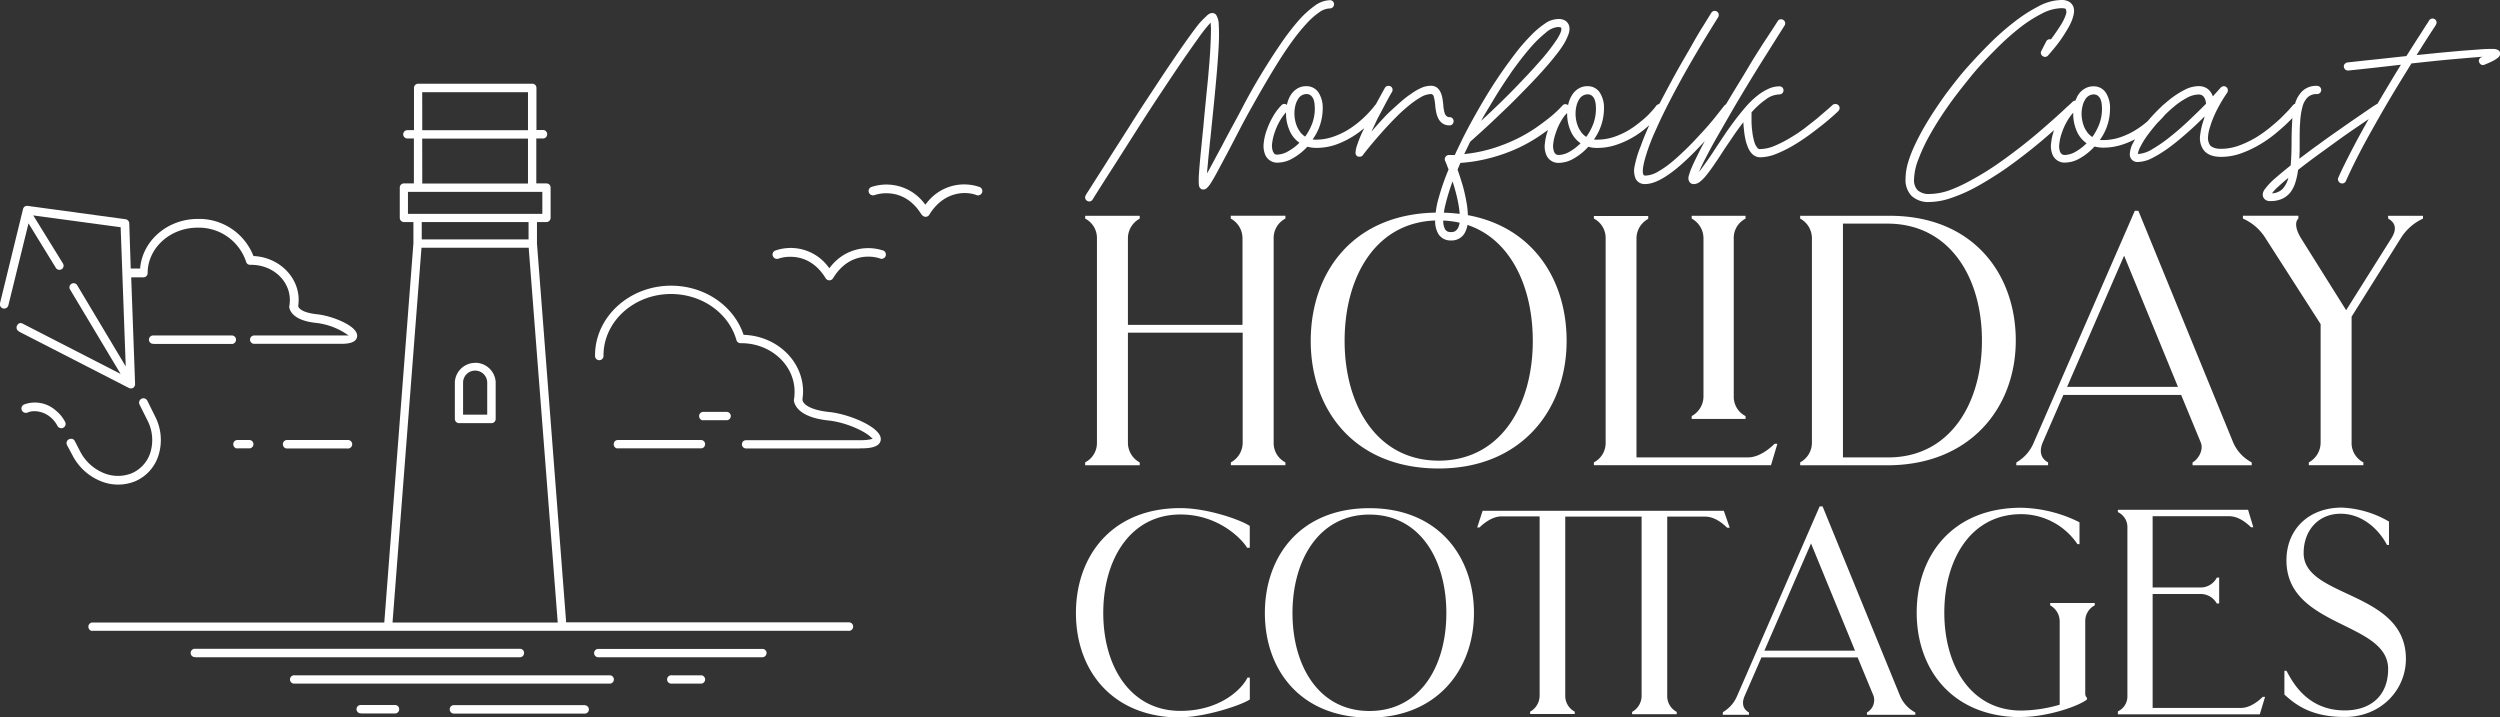 <svg xmlns="http://www.w3.org/2000/svg" viewBox="0 0 526.1 150.96"><rect x="0" y="0" width="526.1" height="150.96" fill="#333333" stroke="none"/><defs><style>.cls-1{fill:#fff;}</style></defs><title>logo-white</title><g id="Layer_2" data-name="Layer 2"><g id="Layer_1-2" data-name="Layer 1"><g id="Layer_2-2" data-name="Layer 2"><g id="Layer_1-2-2" data-name="Layer 1-2"><path class="cls-1" d="M484.78,116.38c0-4.78,3.12-8.27,7.78-8.27,4.85,0,8.28,3.68,9.75,6.56h.43v-4.91a21.36,21.36,0,0,0-9.93-2.94c-7,0-11.65,4.6-11.65,11.1,0,14.22,21.4,12.81,21.4,22.87,0,5.58-3.62,8.71-9.14,8.71-8.21,0-11.22-6.5-12.26-8.34h-.43v5c2.21,2,5.46,4.72,12.69,4.72,7.73,0,12.88-5.77,12.88-12.21,0-14.41-21.52-12.75-21.52-22.26m-39.09,33.92h29.86l1.11-3.68h-.49c-.86.85-2.64,2.33-4.6,2.33H453V125h10a3.87,3.87,0,0,1,3.5,2H467v-5.45h-.49a3.82,3.82,0,0,1-3.5,2.08H453v-15H469.1c2,0,3.74,1.47,4.6,2.33h.49l-1.11-3.68H445.69v.49a3.46,3.46,0,0,1,2,3v35.93a3.48,3.48,0,0,1-2,3Zm-20.3.55c5.33,0,11.95-2.21,13.79-3.68v-.37a1.09,1.09,0,0,1-.36-.8v-15.2a3.71,3.71,0,0,1,2-3.44v-.49h-9.38v.49a3.86,3.86,0,0,1,2,3.44V148.3a30,30,0,0,1-8.09,1.23c-10.67,0-16.19-9.51-16.19-20.61s5.52-20.72,16.19-20.72a14.3,14.3,0,0,1,11.83,6.31h.43v-4.6a28.6,28.6,0,0,0-12.26-3.06c-14.54,0-22,10.12-22,22.07s7.48,22,22,22m-54.05-14,9.81-22.56,9.26,22.56Zm-8.77,13.5h5.52v-.49c-.92-.5-1.72-1.54-.92-3.44l3.55-8.15h20.24l3.37,8.15a3,3,0,0,1-1.41,3.44v.49h10.18v-.49a7.06,7.06,0,0,1-3.19-3.44l-16.33-39.93h-.61l-17.36,39.86a7.13,7.13,0,0,1-3,3.44Zm.23-42.93H312L310.86,111h.49c.86-.86,2.7-2.33,4.6-2.33H324v37.65a3.87,3.87,0,0,1-2,3.44v.49h9.39v-.49a3.75,3.75,0,0,1-2-3.44V108.72h16.07v37.65a3.87,3.87,0,0,1-2,3.44v.49h9.39v-.49a3.75,3.75,0,0,1-2-3.44V108.72h8c2,0,3.74,1.47,4.6,2.33H364Zm-74.58,42.13c-10.67,0-16.19-9.51-16.19-20.61s5.52-20.72,16.19-20.72,16.19,9.5,16.19,20.72-5.52,20.61-16.19,20.61m0-42.68c-14.54,0-22,10.12-22,22.07s7.48,22,22,22c14.22,0,22-10.12,22-22s-7.48-22.07-22-22.07m-39.76,44c4.9,0,12.51-2.39,14.59-3.74v-4.6h-.49c-1.29,2.63-6,7-14.1,7-10.67,0-16.25-9.51-16.25-20.61s5.58-20.72,16.25-20.72c8.52,0,13.43,5.82,14,7H263v-4.6c-2.21-1.41-9.08-3.74-14.53-3.74C234,106.88,226.42,117,226.42,129s7.54,22,22.08,22"/><path class="cls-1" d="M502.57,46c.75.45,2.33,1.5.68,4.13l-9.53,15.15-9.45-15.08c-1.35-2.17-1.27-3.6-.6-4.2v-.6H472V46a10.59,10.59,0,0,1,4.8,4.2l11.55,18v24.9a4.72,4.72,0,0,1-2.48,4.2v.6h11.48v-.6a4.56,4.56,0,0,1-2.48-4.2V66.64l10.3-16.43a10.79,10.79,0,0,1,4.72-4.2v-.6h-7.35ZM435,81.41l12-27.6,11.33,27.6ZM424.3,97.91H431v-.6c-1.13-.6-2.1-1.87-1.13-4.2l4.35-10H459l4.13,10c.67,1.65-.6,3.6-1.73,4.2v.6h12.45v-.6a8.61,8.61,0,0,1-3.9-4.2L450,44.36h-.75L428,93.11a8.6,8.6,0,0,1-3.67,4.2ZM397.43,47.06c12.9.15,19.65,11.33,19.65,24.6s-6.75,24.6-19.73,24.6h-9.52V47.06Zm-18.6,50.85h18.82c17.1-.22,26.55-12.22,26.55-26.25s-9-26.25-26.55-26.25H378.83V46a4.71,4.71,0,0,1,2.47,4.2v42.9a4.71,4.71,0,0,1-2.47,4.2ZM356,88.16h11.33v-.6a4.56,4.56,0,0,1-2.48-4.2V50.21a4.55,4.55,0,0,1,2.48-4.2v-.6H356V46a4.72,4.72,0,0,1,2.48,4.2V83.36a4.72,4.72,0,0,1-2.48,4.2Zm-11.62,8.1v-46a4.69,4.69,0,0,1,2.47-4.2v-.6H335.42V46a4.58,4.58,0,0,1,2.47,4.2v42.9a4.58,4.58,0,0,1-2.47,4.2v.6h37.27l1.34-4.5h-.6c-1,1-3.22,2.85-5.55,2.85Zm-41.62.68c-13,0-19.8-11.63-19.8-25.2,0-13.73,6.75-25.35,19.8-25.35s19.8,11.62,19.8,25.35c0,13.57-6.75,25.2-19.8,25.2m0-52.2c-17.78,0-26.93,12.37-26.93,27,0,14.47,9.15,26.85,26.93,26.85,17.4,0,26.92-12.38,26.92-26.85,0-14.63-9.15-27-26.92-27M228.36,97.91h11.48v-.6a4.7,4.7,0,0,1-2.48-4.2V70h24.15v23.1a4.72,4.72,0,0,1-2.48,4.2v.6H270.5v-.6a4.55,4.55,0,0,1-2.47-4.2V50.21A4.58,4.58,0,0,1,270.5,46v-.6H259V46a4.71,4.71,0,0,1,2.47,4.2V68.36H237.36V50.21a4.7,4.7,0,0,1,2.48-4.2v-.6H228.36V46a4.58,4.58,0,0,1,2.48,4.2v42.9a4.57,4.57,0,0,1-2.48,4.2Z"/><path class="cls-1" d="M525.83,10.66a1.21,1.21,0,0,0-.48-.27,2.45,2.45,0,0,0-.53-.09h-.43a26.07,26.07,0,0,0-2.7.11l-3.78.28-4.5.41-4.86.49L510.18,9l1.28-2,.85-1.29a5.09,5.09,0,0,0,.3-.5.9.9,0,0,0,.13-.64.85.85,0,0,0-1-.65.81.81,0,0,0-.55.36,6,6,0,0,1-.36.6c-.25.37-.59.89-1,1.55s-.94,1.45-1.52,2.37l-1.91,3c-3.69.4-6.61.72-8.76.94l-3.65.4a.94.94,0,0,0-.58.34.7.7,0,0,0-.16.62.88.88,0,0,0,.29.53.82.82,0,0,0,.58.21h.09l2.93-.31c1.93-.21,4.59-.5,8.11-.91-1.09,1.77-2.24,3.68-3.45,5.71s-2.42,4.11-3.6,6.2-2.31,4.15-3.36,6.19-2,3.93-2.77,5.68a.72.72,0,0,0,0,.64.9.9,0,0,0,.44.48,1.06,1.06,0,0,0,.36.09.85.85,0,0,0,.8-.51c.81-1.83,1.78-3.82,2.91-6s2.31-4.29,3.55-6.48,2.49-4.34,3.76-6.45,2.46-4,3.57-5.82l4.22-.45c1.41-.15,2.76-.28,4.07-.4l3.66-.32,3-.24-.19.1a.78.78,0,0,0-.49.43.68.68,0,0,0,0,.65.85.85,0,0,0,.45.5.79.79,0,0,0,.64,0c.64-.25,1.28-.54,1.9-.85a6.71,6.71,0,0,0,1-.67,1.14,1.14,0,0,0,.38-.54,2,2,0,0,0,0-.49.88.88,0,0,0-.29-.5M479.4,39.31c.6-.56,1.32-1.19,2.17-1.89a5.56,5.56,0,0,1-1.21,2.32,3.3,3.3,0,0,1-2.24.94,8.74,8.74,0,0,1,1.28-1.37m21.21-17.43A.74.74,0,0,0,500,22s-.38.23-1.07.7l-2.73,1.87q-1.71,1.17-3.84,2.67c-1.43,1-2.88,2-4.36,3.11-.79.55-1.52,1.09-2.2,1.6l-1.92,1.44c0-.6.06-1.2.06-1.79v-1.8c0-1.55,0-2.95.11-4.17a15.19,15.19,0,0,1,.48-3.14,4.33,4.33,0,0,1,1.09-2,2.7,2.7,0,0,1,2-.69.87.87,0,0,0,.61-.26.86.86,0,0,0,0-1.21.83.83,0,0,0-.61-.26,4.21,4.21,0,0,0-3.07,1.06,6,6,0,0,0-1.59,2.73,16,16,0,0,0-.6,3.76c-.08,1.39-.12,2.77-.12,4.13,0,1.9-.06,3.59-.19,5.06-1.58,1.26-2.78,2.27-3.6,3a13.47,13.47,0,0,0-1.74,1.88,2.25,2.25,0,0,0-.53,1.07,2.17,2.17,0,0,0,.05.62,1.7,1.7,0,0,0,.41.59,1.6,1.6,0,0,0,1.16.34,5.86,5.86,0,0,0,2.54-.51A4.86,4.86,0,0,0,482,40.47a6.73,6.73,0,0,0,1.05-2.11,15.56,15.56,0,0,0,.56-2.61c1.11-.88,2.34-1.81,3.7-2.81s2.77-2,4.26-3.09,3-2.14,4.59-3.22,3.15-2.15,4.73-3.2a.81.81,0,0,0,.36-.54.87.87,0,0,0-.68-1M450.37,31a16.56,16.56,0,0,1,1.83-2.91,34.24,34.24,0,0,1,2.45-2.93,28.79,28.79,0,0,1,2.76-2.65,15.45,15.45,0,0,1,2.77-1.9,5.25,5.25,0,0,1,2.42-.72,1.42,1.42,0,0,1,.83.19,2.5,2.5,0,0,1,.38.35,2.8,2.8,0,0,1,.42,1.41c-1.11,1.13-2.33,2.31-3.65,3.56s-2.64,2.39-3.95,3.43a31,31,0,0,1-3.74,2.58,6.3,6.3,0,0,1-3,1,4.61,4.61,0,0,1,.48-1.44m32.74-9.14a.87.87,0,0,0-.58.3l-.62.72c-.39.46-.94,1-1.65,1.72s-1.53,1.41-2.48,2.2a26.76,26.76,0,0,1-3.1,2.2,21.23,21.23,0,0,1-3.54,1.68,11.38,11.38,0,0,1-3.74.67,4.35,4.35,0,0,1-1.19-.13,3.5,3.5,0,0,1-.72-.29,1.44,1.44,0,0,1-.4-.33,1.91,1.91,0,0,1-.16-.27,2.85,2.85,0,0,1-.27-1.49,7.85,7.85,0,0,1,.37-1.93l.29-.93a23.29,23.29,0,0,1,1.55-3.46,28.67,28.67,0,0,1,1.84-3,1.06,1.06,0,0,0,.11-.63.72.72,0,0,0-.3-.52.76.76,0,0,0-.59-.2,1,1,0,0,0-.6.29l-.76.85-.9,1c-.06-.17-.13-.33-.19-.47a4.45,4.45,0,0,0-.26-.43,2.84,2.84,0,0,0-.91-.85,3.22,3.22,0,0,0-1.71-.4,6.44,6.44,0,0,0-2.91.8A18,18,0,0,0,456.52,21a30.13,30.13,0,0,0-3.11,2.87,29.78,29.78,0,0,0-2.65,3.18,21.1,21.1,0,0,0-1.86,3,5.39,5.39,0,0,0-.7,2.35,1.58,1.58,0,0,0,1.46,1.69h.23a7.06,7.06,0,0,0,3.14-.89,26.12,26.12,0,0,0,3.65-2.31c1.26-.93,2.52-2,3.77-3.1s2.43-2.23,3.49-3.3a2,2,0,0,1-.11.4c0,.13-.07.27-.11.4a15.38,15.38,0,0,0-.72,3.14,4.37,4.37,0,0,0,.43,2.66c.66,1.28,2,1.92,4,1.92a12.42,12.42,0,0,0,4.13-.72,23.36,23.36,0,0,0,3.8-1.76,26.94,26.94,0,0,0,3.33-2.29c1-.83,1.91-1.61,2.66-2.34s1.34-1.34,1.77-1.85.69-.8.76-.87a.7.7,0,0,0,.2-.61.84.84,0,0,0-.33-.57.68.68,0,0,0-.61-.21m-43.91,6a4.66,4.66,0,0,1-.7-1.25,6.24,6.24,0,0,1-.36-1.33,6.51,6.51,0,0,1,.08-2.88,3.82,3.82,0,0,1,.54-1.34,2.07,2.07,0,0,1,1.77-1.12,1.43,1.43,0,0,1,.93.29,2,2,0,0,1,.54.72,3.76,3.76,0,0,1,.25,1,9.28,9.28,0,0,1,.06,1.06,9.12,9.12,0,0,1-.57,3.18,12.23,12.23,0,0,1-1.46,2.71,4.29,4.29,0,0,1-1.08-1m-5.38,4.54a1,1,0,0,1-.34-.46,3.43,3.43,0,0,1-.14-1.68,9.22,9.22,0,0,1,.51-2.21,12.7,12.7,0,0,1,1-2.3,10.32,10.32,0,0,1,1.41-2V24a9,9,0,0,0,.68,3.44,6,6,0,0,0,2.13,2.71,10.71,10.71,0,0,1-2.37,1.81,4.78,4.78,0,0,1-2.11.65,1.27,1.27,0,0,1-.81-.21m21.77-10.48a.9.9,0,0,0-.57.36l-.44.56c-.29.36-.68.79-1.2,1.32a23.63,23.63,0,0,1-1.88,1.73,19.52,19.52,0,0,1-2.5,1.73,15.76,15.76,0,0,1-3,1.33,11.3,11.3,0,0,1-3.41.53h-.34l-.33-.05a11.17,11.17,0,0,0,2.12-6.5,5.85,5.85,0,0,0-.93-3.5,3,3,0,0,0-2.59-1.26,3.44,3.44,0,0,0-1.82.5A3.88,3.88,0,0,0,437.32,20a6.2,6.2,0,0,0-.8,2.08.79.79,0,0,0-.58-.21.82.82,0,0,0-.57.28,10.63,10.63,0,0,0-1.73,2.28,16.49,16.49,0,0,0-1.33,2.82,11.6,11.6,0,0,0-.67,2.85,4.61,4.61,0,0,0,.27,2.38,2.72,2.72,0,0,0,2.75,1.73,6.23,6.23,0,0,0,3-.88,12.35,12.35,0,0,0,3-2.38l.08-.07v-.06a6.84,6.84,0,0,0,1.86.25,12.66,12.66,0,0,0,3.81-.57,18.24,18.24,0,0,0,3.31-1.42,19.42,19.42,0,0,0,2.74-1.86c.72-.6,1.42-1.23,2.08-1.89.47-.48.92-1,1.34-1.5s.5-.65.54-.69a.89.89,0,0,0,.15-.63.87.87,0,0,0-.34-.56.75.75,0,0,0-.64-.16m-20.41.52q-.9.86-2.4,2.22c-1,.9-2.18,1.93-3.52,3.09s-2.79,2.33-4.34,3.53-3.16,2.39-4.83,3.54a56.72,56.72,0,0,1-5,3.07A33,33,0,0,1,410.36,40a13,13,0,0,1-4.27.82,3.53,3.53,0,0,1-2.56-.8,3.09,3.09,0,0,1-.74-2.27,12.42,12.42,0,0,1,.93-4.25,37,37,0,0,1,2.54-5.36c1.08-1.91,2.34-3.88,3.78-5.93s3-4,4.61-6,3.31-3.8,5.05-5.54A55.5,55.5,0,0,1,424.84,6a28.92,28.92,0,0,1,4.83-3.13,9.34,9.34,0,0,1,4.13-1.15,2.84,2.84,0,0,1,.58.05.37.37,0,0,1,.38.24,1.43,1.43,0,0,1,0,1,9.57,9.57,0,0,1-.63,1.47A20.77,20.77,0,0,1,433,6.3c-.43.65-.89,1.31-1.41,2a.77.77,0,0,0-.52,0,.88.88,0,0,0-.44.37l-1.05,2.05a.72.72,0,0,0-.07.61.79.79,0,0,0,.36.48.82.82,0,0,0,.57.16.85.85,0,0,0,.55-.29l1-1.17c.43-.5.87-1.06,1.33-1.68s.9-1.27,1.34-2a18.6,18.6,0,0,0,1.12-2,8.64,8.64,0,0,0,.63-1.92,2.91,2.91,0,0,0-.13-1.6,2.37,2.37,0,0,0-.75-.88A3,3,0,0,0,433.8,0,10.62,10.62,0,0,0,429,1.32a32.79,32.79,0,0,0-5.29,3.43,54,54,0,0,0-5.36,4.78c-1.77,1.78-3.43,3.57-5,5.36q-1.44,1.7-2.9,3.62c-1,1.28-1.91,2.59-2.83,3.95s-1.78,2.72-2.58,4.09-1.5,2.73-2.12,4.05a25.48,25.48,0,0,0-1.44,3.79,12.39,12.39,0,0,0-.48,3.32,4.8,4.8,0,0,0,1.24,3.48,5.13,5.13,0,0,0,3.79,1.32,14.36,14.36,0,0,0,4.49-.82,33,33,0,0,0,5-2.16c1.75-.94,3.46-2,5.11-3.07s3.35-2.33,4.93-3.54,3.06-2.4,4.44-3.58,2.61-2.25,3.65-3.2,1.89-1.75,2.55-2.39l1.13-1.12a.81.81,0,0,0,.24-.6.93.93,0,0,0-.27-.61.78.78,0,0,0-.59-.24.82.82,0,0,0-.59.27l-.93.9m-49-.44a.75.75,0,0,0-.61.24l-.8.72c-.51.45-1.18,1-2,1.72S381,26,380,26.81A31.41,31.41,0,0,1,376.75,29a24.26,24.26,0,0,1-3.33,1.7,8.18,8.18,0,0,1-3,.67h-.24a.63.63,0,0,1-.31-.22,3.05,3.05,0,0,1-.69-1.32,11.64,11.64,0,0,1-.41-2,19.82,19.82,0,0,1-.18-2.18v-2a16.85,16.85,0,0,1,3-2.72,4.94,4.94,0,0,1,2.88-1.06.86.86,0,0,0,.62-1.45l0,0a.82.82,0,0,0-.6-.25,5.47,5.47,0,0,0-2.42.56,11,11,0,0,0-2.37,1.5,17.79,17.79,0,0,0-2.29,2.22c-.74.86-1.48,1.76-2.2,2.71s-1.43,1.93-2.12,2.94l-2,3-.88,1.35c-.31.47-.62.92-.94,1.37l-.92,1.28c-.28.41-.56.76-.81,1.06.32-.77.8-1.78,1.44-3s1.41-2.69,2.32-4.27l3-5.22c1.09-1.89,2.26-3.84,3.48-5.86s2.5-4.08,3.83-6.19,2.63-4.19,3.93-6.24a.85.85,0,0,0-.25-1.18.91.91,0,0,0-.66-.13.75.75,0,0,0-.53.38l-.88,1.38-2.28,3.47c-.92,1.46-2,3.12-3.1,5s-2.31,3.79-3.49,5.76c-1.65,2.73-3,5.06-4.1,7s-2,3.53-2.64,4.83-1.17,2.34-1.5,3.12a13.11,13.11,0,0,0-.67,1.81,2.1,2.1,0,0,0-.12.93,2,2,0,0,0,.16.45,1.06,1.06,0,0,0,1,.54,2.05,2.05,0,0,0,1.16-.42,7.9,7.9,0,0,0,1.28-1.24c.46-.56,1-1.26,1.58-2.1s1.25-1.83,2-3,1.36-2,2.1-3.12,1.49-2.13,2.28-3.15c0,.53.07,1.11.13,1.73a16.37,16.37,0,0,0,.29,1.84,9.4,9.4,0,0,0,.53,1.71,4.35,4.35,0,0,0,.81,1.31,2.42,2.42,0,0,0,1.8.8,9.26,9.26,0,0,0,3.28-.69,26,26,0,0,0,3.56-1.74c1.2-.71,2.36-1.47,3.48-2.29s2.11-1.59,3-2.3,1.59-1.33,2.16-1.84.88-.8.94-.87a.93.93,0,0,0,.27-.61.78.78,0,0,0-.24-.6.87.87,0,0,0-.6-.28m-22.82,0a1,1,0,0,0-.58.32l-2,2.53c-.8,1-1.71,2.05-2.71,3.13s-2,2.18-3.12,3.27-2.15,2.06-3.2,2.93a19.89,19.89,0,0,1-3,2.09,5.58,5.58,0,0,1-2.53.8.7.7,0,0,1-.35-.06.33.33,0,0,1-.13-.13c-.24-.41-.17-1.38.21-2.93a40.19,40.19,0,0,1,2.35-6.4q1.78-4.08,5-10t8.16-13.81a.9.9,0,0,0,.11-.66.84.84,0,0,0-.37-.53.85.85,0,0,0-1.18.26l-1.68,2.72C357.69,6.61,356.87,8,356,9.55s-1.89,3.25-2.91,5.07-2,3.67-3,5.54-1.88,3.71-2.72,5.53-1.55,3.52-2.1,5.07A22.21,22.21,0,0,0,344,34.92a4.31,4.31,0,0,0,.22,2.72,2.1,2.1,0,0,0,2,1.09q4,0,11.39-7.81c.9-.94,1.74-1.86,2.53-2.77s1.48-1.71,2.08-2.43,1.25-1.52,1.95-2.41a.82.82,0,0,0,.16-.64,1,1,0,0,0-.32-.58.75.75,0,0,0-.64-.16m-30.63,5.84a4.66,4.66,0,0,1-.7-1.25,6.92,6.92,0,0,1-.37-1.33,7.42,7.42,0,0,1-.11-1.24,7,7,0,0,1,.19-1.64,4.24,4.24,0,0,1,.54-1.34,2.09,2.09,0,0,1,1.78-1.12,1.4,1.4,0,0,1,.92.29,1.83,1.83,0,0,1,.54.72,3.78,3.78,0,0,1,.26,1,9.28,9.28,0,0,1,.06,1.06,9.12,9.12,0,0,1-.57,3.18,12.23,12.23,0,0,1-1.46,2.71,4.13,4.13,0,0,1-1.08-1m-5.39,4.54a.94.94,0,0,1-.33-.46,3.55,3.55,0,0,1-.15-1.68,9.74,9.74,0,0,1,.52-2.21,12,12,0,0,1,1-2.3,10.72,10.72,0,0,1,1.4-2V24a8.84,8.84,0,0,0,.69,3.44,6,6,0,0,0,2.13,2.71,10.71,10.71,0,0,1-2.37,1.81,4.78,4.78,0,0,1-2.11.65,1.31,1.31,0,0,1-.82-.21m21.78-10.48a.9.9,0,0,0-.58.36c-.13.19-.28.38-.43.56q-.45.53-1.2,1.32A23.13,23.13,0,0,1,345,25.8a19.41,19.41,0,0,1-2.49,1.73,16.41,16.41,0,0,1-3,1.33,11.3,11.3,0,0,1-3.41.53h-.34l-.33-.05a11.21,11.21,0,0,0,2.11-6.44,5.85,5.85,0,0,0-.93-3.5,3,3,0,0,0-2.59-1.26,3.45,3.45,0,0,0-1.83.5,4.05,4.05,0,0,0-1.4,1.42,6.2,6.2,0,0,0-.8,2.08.79.79,0,0,0-.58-.21.91.91,0,0,0-.58.28,10.92,10.92,0,0,0-1.72,2.28,16.14,16.14,0,0,0-1.33,2.82,11.6,11.6,0,0,0-.67,2.85,4.61,4.61,0,0,0,.27,2.38,2.72,2.72,0,0,0,2.75,1.73,6.34,6.34,0,0,0,3-.88,12.35,12.35,0,0,0,3-2.38.27.27,0,0,0,.08-.07v-.06a6.84,6.84,0,0,0,1.86.25,12.66,12.66,0,0,0,3.81-.57,18.24,18.24,0,0,0,3.31-1.42A18.86,18.86,0,0,0,346,27.26a26.46,26.46,0,0,0,2.08-1.89q.7-.72,1.35-1.5.48-.63.54-.69a.89.89,0,0,0,.15-.63.92.92,0,0,0-.34-.56.75.75,0,0,0-.64-.16m-42.88,26.8a1.68,1.68,0,0,1-.93.21,1.47,1.47,0,0,1-.8-.17,1.78,1.78,0,0,1-.38-.34,3.57,3.57,0,0,1-.42-2,15,15,0,0,1,.51-3.52,44,44,0,0,1,1.44-4.64c.32,1,.61,2,.85,3a27.43,27.43,0,0,1,.55,2.87,15.41,15.41,0,0,1,.11,2.45,3.37,3.37,0,0,1-.48,1.69,2.29,2.29,0,0,1-.45.43m11.6-33.15c1.42-2,2.76-3.75,4-5.2a24.76,24.76,0,0,1,3.42-3.37,4.55,4.55,0,0,1,2.5-1.2c.47,0,.72.06.76.19.15.43-.16,1.25-.94,2.46a40.71,40.71,0,0,1-3.44,4.43c-1.52,1.74-3.35,3.7-5.47,5.88s-4.46,4.44-7,6.78q.45-.83.93-1.65l1-1.65q2.14-3.64,4.27-6.67m11.5,6.45a.8.8,0,0,0-.57.29s-.25.25-.67.7a25.08,25.08,0,0,1-1.88,1.7q-1.23,1-3,2.25a32.45,32.45,0,0,1-4.07,2.37,35.6,35.6,0,0,1-5.07,2,30.82,30.82,0,0,1-6,1.2c.41-.83.83-1.7,1.25-2.59l1.36-1.22c.7-.62,1.54-1.39,2.55-2.32s2.1-2,3.31-3.14,2.41-2.36,3.63-3.6q2.46-2.49,4.21-4.43c1.16-1.29,2.13-2.42,2.89-3.41q1-1.21,1.8-2.52A11.83,11.83,0,0,0,330,7.4a3.67,3.67,0,0,0,.29-1.26,2.44,2.44,0,0,0-.13-.85,2.08,2.08,0,0,0-.67-.88,2.57,2.57,0,0,0-1.7-.4,4.93,4.93,0,0,0-2.74,1,18,18,0,0,0-3,2.58A37.59,37.59,0,0,0,319,11.1q-1.53,2-2.85,3.89c-.88,1.28-1.67,2.47-2.37,3.58s-1.24,2-1.64,2.69c-.69,1.15-1.38,2.37-2.1,3.66s-1.41,2.61-2.1,3.95l-.06.13L307,30.81c-.29.59-.57,1.19-.85,1.81h-1.25a.86.86,0,0,0-.7.38.88.88,0,0,0-.1.83c.13.28.26.57.37.88s.24.63.37.95a50.34,50.34,0,0,0-2.05,5.87,18.25,18.25,0,0,0-.77,4.82,5.2,5.2,0,0,0,.74,3,3.28,3.28,0,0,0,.93.85,3,3,0,0,0,1.66.4,3.14,3.14,0,0,0,2.79-1.41,5.43,5.43,0,0,0,.76-2.78,18.07,18.07,0,0,0-.25-3.6A34.55,34.55,0,0,0,307.8,39c-.38-1.25-.73-2.35-1.07-3.31l.3-.7.3-.71a32.89,32.89,0,0,0,6.6-1.12,35.47,35.47,0,0,0,5.53-2,33.61,33.61,0,0,0,4.45-2.51c1.3-.88,2.41-1.7,3.31-2.45a21.14,21.14,0,0,0,2.1-1.92l.83-.89a.84.84,0,0,0,.19-.61,1.06,1.06,0,0,0-.29-.61.83.83,0,0,0-.64-.19m-25.31,2.1a7.93,7.93,0,0,1-.38-2.1q-.06-.63-.18-1.29a5,5,0,0,0-.38-1.26,2.72,2.72,0,0,0-.77-1,2.11,2.11,0,0,0-1.33-.38,5.12,5.12,0,0,0-1.93.43,12.17,12.17,0,0,0-2.1,1.21,20.47,20.47,0,0,0-2.22,1.71c-.75.65-1.49,1.34-2.22,2s-1.44,1.45-2.12,2.19-1.29,1.45-1.87,2.12c.32-.69.67-1.4,1-2.13s.75-1.47,1.14-2.21.76-1.45,1.13-2.14.73-1.33,1.08-1.91a1,1,0,0,0,.08-.64.77.77,0,0,0-.4-.51,1,1,0,0,0-.66-.08.8.8,0,0,0-.53.4c-.17.3-.44.78-.81,1.46s-.79,1.44-1.25,2.3S288.45,24.06,288,25s-.92,2-1.35,2.87a24.74,24.74,0,0,0-1,2.51,5.74,5.74,0,0,0-.39,1.79.8.8,0,0,0,.58.8h.29a.75.75,0,0,0,.67-.32q.66-.9,1.74-2.19c.72-.86,1.5-1.77,2.36-2.73s1.74-1.91,2.67-2.85a35.15,35.15,0,0,1,2.77-2.55,18.22,18.22,0,0,1,2.6-1.84,4.49,4.49,0,0,1,2.16-.7.63.63,0,0,1,.6.46,10.18,10.18,0,0,1,.33,1.91,9.15,9.15,0,0,0,.19,1.37,5,5,0,0,0,.44,1.36,2.82,2.82,0,0,0,.88,1.06,2.44,2.44,0,0,0,1.53.43.75.75,0,0,0,.59-.26.94.94,0,0,0,.24-.62.84.84,0,0,0-.83-.85.94.94,0,0,1-.93-.6m-30.56,3.66a4.66,4.66,0,0,1-.7-1.25,6.92,6.92,0,0,1-.37-1.33,7.42,7.42,0,0,1-.11-1.24,6.45,6.45,0,0,1,.19-1.64,4.24,4.24,0,0,1,.54-1.34,2.09,2.09,0,0,1,1.78-1.12,1.4,1.4,0,0,1,.92.29,2,2,0,0,1,.54.72,3.42,3.42,0,0,1,.25,1,9.28,9.28,0,0,1,.07,1.06,9.12,9.12,0,0,1-.57,3.18,12.23,12.23,0,0,1-1.46,2.71,4.13,4.13,0,0,1-1.08-1m-5.39,4.54a1,1,0,0,1-.33-.46,3.55,3.55,0,0,1-.15-1.68,10.57,10.57,0,0,1,.51-2.21,13.44,13.44,0,0,1,1-2.3,10.77,10.77,0,0,1,1.41-2v.25a8.84,8.84,0,0,0,.69,3.44,6,6,0,0,0,2.13,2.71A10.71,10.71,0,0,1,271,31.88a4.78,4.78,0,0,1-2.11.65,1.25,1.25,0,0,1-.82-.21m21.83-10.49a.9.9,0,0,0-.58.36c-.13.19-.28.38-.43.56q-.44.53-1.2,1.32a23.77,23.77,0,0,1-1.89,1.73,19.41,19.41,0,0,1-2.49,1.73,16.41,16.41,0,0,1-3,1.33,11.23,11.23,0,0,1-3.4.53h-.34l-.34-.05a11.13,11.13,0,0,0,2.12-6.44,5.85,5.85,0,0,0-.93-3.5,3,3,0,0,0-2.59-1.26,3.45,3.45,0,0,0-1.83.5A4.2,4.2,0,0,0,271.62,20a6.2,6.2,0,0,0-.8,2.08.77.77,0,0,0-.57-.21.81.81,0,0,0-.58.28,11.33,11.33,0,0,0-1.73,2.28,16.45,16.45,0,0,0-1.32,2.82,11.18,11.18,0,0,0-.68,2.85,4.84,4.84,0,0,0,.28,2.38A2.72,2.72,0,0,0,269,34.22a6.34,6.34,0,0,0,3-.88A12.35,12.35,0,0,0,275,31l.08-.07.05-.06a6.84,6.84,0,0,0,1.86.25,12.55,12.55,0,0,0,3.8-.57A17.75,17.75,0,0,0,284,29.12a19.33,19.33,0,0,0,2.73-1.86,26.46,26.46,0,0,0,2.08-1.89q.71-.72,1.35-1.5.48-.63.54-.69a.83.83,0,0,0,.14-.63.82.82,0,0,0-.33-.56.75.75,0,0,0-.64-.16M276.65,1.23a20,20,0,0,0-3.54,3.28,50.91,50.91,0,0,0-3.79,5c-1.3,1.9-2.64,4-4,6.24s-2.7,4.63-4,7.13-2.72,5-4.06,7.6l-1.75,3.25c-.56,1.06-1.06,2-1.49,2.74,0-.6.1-1.28.16-2s.14-1.56.23-2.41.17-1.73.27-2.63.19-1.78.27-2.65q.62-5.89,1-10.15t.52-7.1a40.36,40.36,0,0,0,0-4.4,3.88,3.88,0,0,0-.55-2,1.08,1.08,0,0,0-.83-.39,1.4,1.4,0,0,0-.46.1,2.62,2.62,0,0,0-.82.62A19.93,19.93,0,0,0,252.31,5c-.63.78-1.45,1.89-2.48,3.33s-2.29,3.27-3.79,5.49-3.31,5-5.42,8.19q-1.55,2.37-3,4.69l-2.83,4.43c-.9,1.41-1.72,2.71-2.48,3.92l-2,3.13c-.55.89-1,1.59-1.33,2.1a8.15,8.15,0,0,0-.49.8.81.81,0,0,0-.11.66.78.78,0,0,0,.4.52.67.67,0,0,0,.44.13.78.78,0,0,0,.71-.41c1.36-2.18,2.85-4.53,4.45-7l4.86-7.64q2.46-3.87,4.88-7.52t4.5-6.72c1.38-2,2.6-3.75,3.68-5.24a29.24,29.24,0,0,1,2.46-3.09A16.57,16.57,0,0,1,254.82,7c0,.93-.06,2-.12,3.23s-.16,2.53-.28,3.93-.24,2.84-.39,4.24-.28,2.84-.42,4.24-.26,2.68-.36,3.86c-.2,1.94-.36,3.59-.5,5s-.24,2.51-.32,3.45-.13,1.69-.16,2.26,0,1,0,1.33a2.8,2.8,0,0,0,.09.7.84.84,0,0,0,.21.35.81.81,0,0,0,.67.29,1.13,1.13,0,0,0,.66-.24,5,5,0,0,0,.9-1.1c.37-.58.87-1.44,1.48-2.58s1.45-2.7,2.5-4.69L261,27q1.2-2.31,2.58-4.74c.9-1.62,1.84-3.25,2.8-4.89s1.92-3.23,2.89-4.76,1.94-2.95,2.91-4.27A38.77,38.77,0,0,1,275,4.91a15.73,15.73,0,0,1,2.59-2.3,4.06,4.06,0,0,1,2.29-.84.83.83,0,0,0,.61-.26.9.9,0,0,0,.25-.62.82.82,0,0,0-.25-.6.79.79,0,0,0-.61-.25,5.66,5.66,0,0,0-3.23,1.19"/><path class="cls-1" d="M186,52.77a10,10,0,0,0-11.2,3.34l-.27.33-.26-.33a9.86,9.86,0,0,0-11.15-3.37.89.89,0,0,0-.47,1.17.94.94,0,0,0,1.17.52,7.68,7.68,0,0,1,2.52-.39c2.12,0,5.13.78,7.41,4.51a.91.91,0,0,0,1.25.31,1,1,0,0,0,.31-.31c3.66-6,9.14-4.4,9.75-4.2h0a.93.93,0,0,0,1.26-.36h0a.93.93,0,0,0-.37-1.24"/><path class="cls-1" d="M181,94.35h.35c2.59,0,3.94-.63,4-1.88.15-2.51-6.57-5.33-10.86-5.77-3.83-.39-5.42-1.57-5.61-2.47V83.9a12.47,12.47,0,0,0,.12-1.49c0-6.37-5.4-11.61-12.29-11.94h-.23l-.07-.22c-2.15-6.06-8.25-10.13-15.19-10.13-8.8,0-16,6.59-16,14.69A.88.88,0,1,0,127,75v-.19c0-7.14,6.38-12.94,14.21-12.94,6.49,0,12.16,4,13.77,9.71a.89.89,0,0,0,.84.64H156c6.18,0,11.21,4.57,11.21,10.2A10.67,10.67,0,0,1,167.1,84a.79.79,0,0,0,0,.48c.21,1,1.3,3.36,7.18,4,3.78.38,7.66,2.27,8.89,3.42l.48.45-.63.14a10.3,10.3,0,0,1-2,.14H157a.87.87,0,0,0-.87.87.86.86,0,0,0,.86.87h23.93"/><path class="cls-1" d="M194,45.19a1,1,0,0,0,.78.44.92.92,0,0,0,.78-.44c3.1-5.07,7.81-4.94,9.87-4.16a.91.91,0,1,0,.76-1.66h0A9.91,9.91,0,0,0,195,42.74l-.27.33-.26-.33a10,10,0,0,0-11.15-3.37.9.9,0,0,0-.46,1.17.94.94,0,0,0,1.17.52,7.62,7.62,0,0,1,2.51-.39c2.12,0,5.13.79,7.41,4.52"/><path class="cls-1" d="M129.94,94.35H147.6a.88.88,0,0,0,0-1.75H129.94a.87.87,0,0,0-.78,1,.88.88,0,0,0,.78.78"/><path class="cls-1" d="M147.92,88.43H153a.88.88,0,0,0,0-1.75h-5.09a.87.87,0,0,0-.78,1,.88.88,0,0,0,.78.78"/><path class="cls-1" d="M141.36,143.86h6.24a.88.88,0,0,0,0-1.75h-6.24a.88.88,0,1,0-.19,1.75h.19"/><path class="cls-1" d="M41.1,138.31h68.18a.89.89,0,0,0,1-.78.88.88,0,0,0-.79-1H41.1a.88.88,0,0,0-.19,1.75h.19"/><path class="cls-1" d="M161.32,137.43a.87.87,0,0,0-.87-.87H126a.88.88,0,0,0-.19,1.75h34.63a.89.89,0,0,0,.87-.88"/><path class="cls-1" d="M128.44,142.11H62a.88.88,0,1,0-.19,1.75H128.4a.88.88,0,0,0,0-1.75"/><path class="cls-1" d="M102.53,87.26H97.45V80.53a2.54,2.54,0,1,1,5.08,0ZM100,76.36a4.3,4.3,0,0,0-4.28,4,.38.38,0,0,0,0,.15v7.66a.89.89,0,0,0,.88.88h6.84a.89.89,0,0,0,.87-.88V80.34h0a4.32,4.32,0,0,0-4.28-4"/><path class="cls-1" d="M32.32,72.38H48.66a.89.89,0,0,0,1-.78.88.88,0,0,0-.79-1H32.32a.88.88,0,1,0-.19,1.75h.19"/><path class="cls-1" d="M73.11,92.6H60.32a.87.87,0,0,0-.78,1,.88.88,0,0,0,.78.78H73.11a.89.89,0,0,0,1-.78.88.88,0,0,0-.79-1h-.18"/><path class="cls-1" d="M49.88,94.35h2.67a.88.88,0,0,0,0-1.75H49.88a.87.87,0,0,0-.78,1,.88.88,0,0,0,.78.78"/><path class="cls-1" d="M15.22,95.75a11.55,11.55,0,0,0,5.88,5.46,9.58,9.58,0,0,0,7.27.1,8.77,8.77,0,0,0,5-5.54,10.82,10.82,0,0,0-.76-8.2L31,84.31a1,1,0,0,0-.53-.45.86.86,0,0,0-.7.06.88.88,0,0,0-.46.54.92.92,0,0,0,.06.69L31,88.41a9,9,0,0,1,.65,6.8,7,7,0,0,1-4,4.41,7.8,7.8,0,0,1-5.89-.1,9.74,9.74,0,0,1-4.94-4.61l-1.08-2.1a1,1,0,0,0-.54-.46.66.66,0,0,0-.28,0,.9.9,0,0,0-.81,1.33Z"/><path class="cls-1" d="M76,150.14h7a.89.89,0,0,0,1-.78.88.88,0,0,0-.79-1H76a.88.88,0,0,0-.19,1.75H76"/><path class="cls-1" d="M4,69.78,27.1,81.63a1,1,0,0,0,.91,0,1,1,0,0,0,.42-.81l-.82-22.46H30.2a.89.89,0,0,0,.87-.88c0-5.28,4.72-9.57,10.52-9.57a10.46,10.46,0,0,1,10.2,7.18.86.86,0,0,0,.84.64h.14C57.33,55.69,61,59,61,63.17a9.39,9.39,0,0,1-.1,1.18.9.9,0,0,0,0,.46c.19.8,1.08,2.67,5.61,3.14a14.49,14.49,0,0,1,6,2.08l.87.57H53.59a.88.88,0,1,0-.19,1.75H71.92c2.09,0,3.18-.55,3.24-1.63.13-2.17-5.37-4.27-8.39-4.58-3.3-.34-3.93-1.35-4-1.66v-.19a11.89,11.89,0,0,0,.08-1.19c0-4.82-4.08-8.87-9.3-9.21h-.21l-.08-.2a12.26,12.26,0,0,0-11.61-7.62c-6.26,0-11.48,4.36-12.14,10.15v.29h-2L27.2,47a.92.92,0,0,0-.79-.87L5.84,43.33a.87.87,0,0,0-1,.69L0,63.81a.91.91,0,0,0,.11.7.86.86,0,0,0,.56.4.9.9,0,0,0,1.09-.65v0L6,47l.43.7,5.33,8.68a.9.9,0,0,0,.56.39.93.93,0,0,0,.65-.12.85.85,0,0,0,.39-.55.87.87,0,0,0-.11-.65L7,45.33l.71.1,17.69,2.39v.29l1.06,29L16.23,60a.89.89,0,0,0-.55-.38.86.86,0,0,0-.65.11.83.83,0,0,0-.39.54.82.82,0,0,0,.11.66L25.38,78.69,4.85,68.15A.91.91,0,0,0,4.43,68a.61.61,0,0,0-.27,0,.89.89,0,0,0-.54.45.91.91,0,0,0,.3,1.26l.11.06"/><path class="cls-1" d="M123.14,148.39H95.43a.87.87,0,0,0-.78,1,.88.88,0,0,0,.78.78h27.71a.88.88,0,0,0,0-1.75"/><path class="cls-1" d="M82.63,130.64,88.7,52.13h22.58v.31L117.37,131H82.61Zm28.6-80.26H88.75V46.73h22.48Zm-25.38-10h28.28V45H85.85Zm3-11.21h22.26v9.45H88.86Zm0-9.77h22.26v8H88.86ZM19.39,132.75H178.53a.89.89,0,0,0,1-.78.88.88,0,0,0-.79-1H119.12v-.31L113,51.24V46.73h2a.89.89,0,0,0,.87-.88V39.47a.87.87,0,0,0-.87-.87h-2.14V29.14h1.28a.89.89,0,0,0,1-.78.88.88,0,0,0-.79-1,.54.54,0,0,0-.18,0h-1.28V18.5a.87.87,0,0,0-.86-.88H88a.87.87,0,0,0-.88.88v8.89H85.83a.88.88,0,0,0-.19,1.75H87.1V38.6H85a.87.87,0,0,0-.87.87h0v6.38a.88.88,0,0,0,.87.88h2V51.2L80.87,131H19.39a.87.87,0,0,0-.78,1,.88.88,0,0,0,.78.78"/><path class="cls-1" d="M5.84,86.8a3.52,3.52,0,0,1,1.44-.27,5.34,5.34,0,0,1,3.3,1.23,6,6,0,0,1,1.5,1.85.94.94,0,0,0,1.23.41.91.91,0,0,0,.4-1.22h0a7.51,7.51,0,0,0-2-2.44A6.58,6.58,0,0,0,5.12,85.1a.91.91,0,0,0-.55,1.18.93.93,0,0,0,1.18.55l.07,0"/></g></g></g></g></svg>